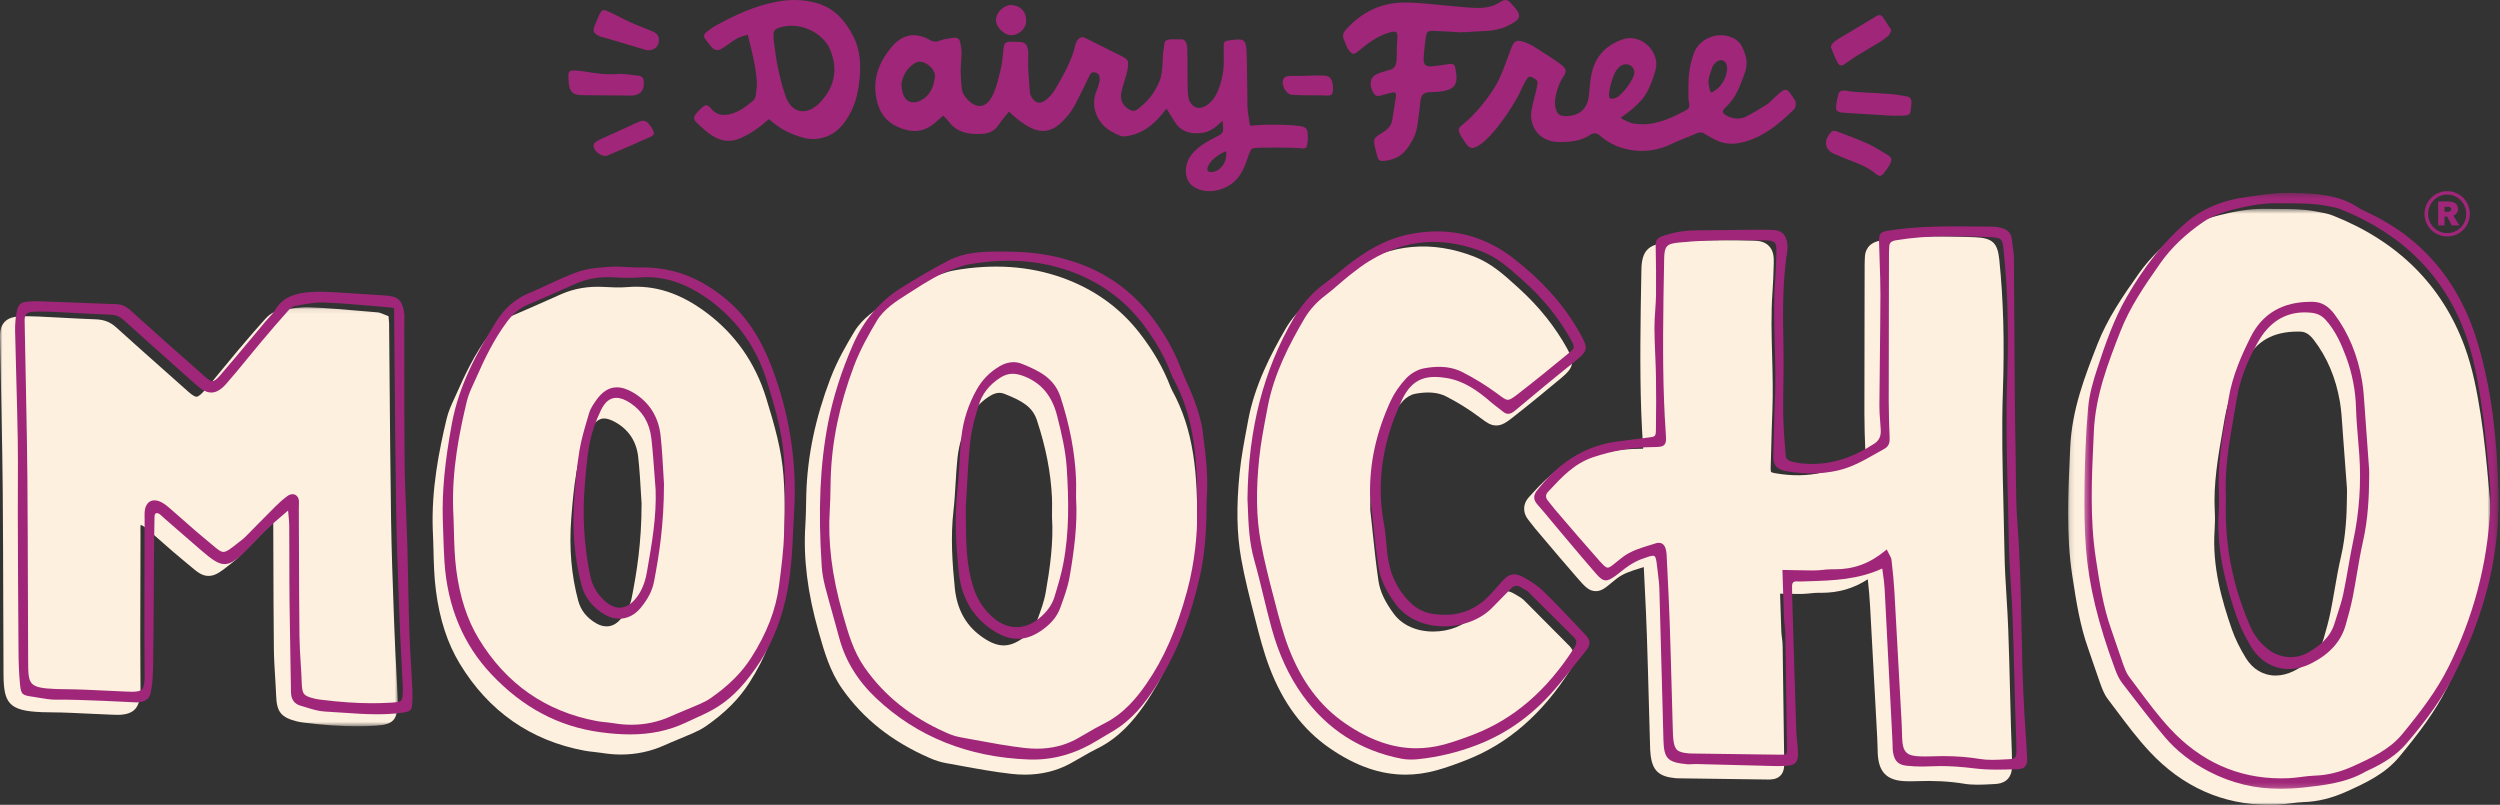 <?xml version="1.0" encoding="UTF-8"?>
<svg width="497px" height="160px" viewBox="0 0 497 160" version="1.1" xmlns="http://www.w3.org/2000/svg" xmlns:xlink="http://www.w3.org/1999/xlink">
    <rect x="0" y="0" width="497" height="160" fill="#333333" stroke="none"/>
    <title>LOGO</title>
    <defs>
        <polygon id="path-1" points="0 0.076 79.087 0.076 79.087 83.38 0 83.38"></polygon>
        <polygon id="path-3" points="0.132 0.516 84.117 0.516 84.117 119 0.132 119"></polygon>
        <polygon id="path-5" points="0.37 0.336 82.718 0.336 82.718 118.829 0.37 118.829"></polygon>
    </defs>
    <g id="Page-1" stroke="none" stroke-width="1" fill="none" fill-rule="evenodd">
        <g id="Moocho-Home" transform="translate(-595, -41)">
            <g id="HEADER" transform="translate(27, 26)">
                <g id="LOGO" transform="translate(568, 15)">
                    <path d="M399.856,146.829 C399.827,146.054 399.798,145.28 399.778,144.501 C399.728,142.717 399.683,140.933 399.64,139.148 L399.612,138.076 C399.503,133.732 399.396,129.388 399.236,125.045 C399.159,122.917 399.028,120.789 398.892,118.594 C398.72,115.809 398.543,112.932 398.499,110.118 C398.451,107.036 398.374,103.954 398.295,100.776 C398.106,93.197 397.911,85.36 398.177,77.674 C398.508,68.079 398.274,59.549 397.458,51.599 C397.118,48.295 396.116,47.343 392.795,47.171 C391.13,47.085 389.434,47.061 387.792,47.038 L386.199,47.013 C385.673,47.004 385.147,47 384.621,47 C380.686,47 377.157,47.273 373.837,47.831 C371.203,48.273 370.766,50.113 370.738,51.139 L370.714,51.721 C370.703,51.98 370.692,52.236 370.692,52.489 L370.677,59.084 C370.657,66.78 370.641,74.476 370.642,82.17 C370.642,84.685 370.731,87.208 370.824,89.58 C370.83,89.72 370.825,89.804 370.828,89.838 C370.288,90.136 369.75,90.445 369.214,90.754 L369.072,90.836 C366.911,92.086 364.676,93.378 362.24,93.944 C359.338,94.616 356.237,94.66 352.897,94.074 C352.281,93.966 352.098,93.836 352.089,93.836 C352.079,93.816 351.995,93.622 352.011,93.028 C352.055,91.615 352.092,90.201 352.13,88.786 C352.191,86.396 352.254,84.007 352.348,81.618 C352.492,78.012 352.394,74.377 352.299,70.76 C352.187,66.59 352.071,62.278 352.367,58.084 C352.495,56.293 352.578,54.388 352.624,52.258 C352.649,51.145 352.598,49.879 351.677,48.917 C350.81,48.006 349.632,47.859 348.49,47.836 C346.529,47.793 344.568,47.763 342.61,47.763 C338.135,47.763 334.446,47.928 330.999,48.282 C327.6,48.632 326.372,50.021 326.313,53.587 L326.246,57.273 C326.22,58.702 326.193,60.131 326.175,61.559 C326.058,70.71 326.006,79.681 326.644,88.819 C326.65,88.906 326.658,89.052 326.667,89.208 C326.442,89.214 326.218,89.215 326.103,89.217 C321.93,89.246 317.88,89.94 313.72,91.342 C309.49,92.767 306.632,95.895 304.112,98.657 L303.897,98.893 C302.742,100.157 302.699,101.924 303.788,103.285 C303.946,103.481 304.099,103.684 304.314,103.963 C304.607,104.349 304.899,104.731 305.21,105.098 L307.235,107.491 C309.132,109.733 311.028,111.976 312.957,114.183 L313.506,114.816 C315.02,116.559 315.852,117.52 317.253,117.52 C318.361,117.52 319.144,116.873 320.28,115.93 C320.591,115.674 320.951,115.378 321.377,115.044 C322.719,113.99 324.333,113.495 326.039,112.969 C326.288,112.892 326.535,112.816 326.779,112.736 C326.786,112.799 326.79,112.86 326.795,112.921 L326.985,116.839 C327.139,119.979 327.295,123.12 327.398,126.26 C327.559,131.037 327.688,135.815 327.817,140.593 L328.03,148.256 C328.046,148.834 328.066,149.415 328.13,149.989 C328.474,153.153 329.754,154.384 333.025,154.698 C333.378,154.73 333.734,154.734 334.116,154.735 L351.495,154.969 C352.117,154.969 353.157,154.969 353.928,154.212 C354.724,153.421 354.711,152.355 354.701,151.413 C354.608,143.75 354.509,136.088 354.389,128.423 C354.379,127.866 354.313,127.309 354.242,126.718 C354.191,126.323 354.139,125.927 354.126,125.528 C354.039,123.3 353.971,121.075 353.904,118.874 L353.879,118.022 L353.95,118.023 C355.182,118.053 356.341,118.077 357.492,118.077 L358.14,118.076 C358.74,118.067 359.341,118.01 359.944,117.95 C360.464,117.898 360.981,117.842 361.475,117.842 L362.105,117.85 C365.523,117.85 368.504,116.986 371.319,115.157 C371.54,117.198 371.681,118.845 371.767,120.402 C372.189,127.861 372.587,135.323 372.988,142.85 L373.2,146.84 C373.228,147.332 373.24,147.823 373.256,148.434 C373.263,148.852 373.275,149.267 373.291,149.687 C373.443,153.535 375.131,155.215 378.934,155.306 C379.624,155.32 380.326,155.328 381.004,155.298 C384.33,155.167 387.506,155.312 390.408,155.796 C391.223,155.933 392.119,156 393.149,156 C394.017,156 394.891,155.953 395.754,155.907 L396.652,155.859 C398.186,155.789 400.009,155.093 400,152.184 C399.993,150.506 399.932,148.828 399.868,147.152 L399.856,146.829 Z" id="Fill-1" fill="#FEF0DF"></path>
                    <g id="Group-5" transform="translate(0, 61)">
                        <mask id="mask-2" fill="white">
                            <use xlink:href="#path-1"></use>
                        </mask>
                        <g id="Clip-4"></g>
                        <path d="M78.803,72.585 C78.651,69.649 78.496,66.711 78.392,63.771 L78.288,60.948 C78.067,54.835 77.838,48.516 77.743,42.273 C77.608,33.033 77.528,23.794 77.451,14.561 L77.352,3.286 L77.244,1.867 L75.96,1.347 C75.727,1.254 75.41,1.126 75.003,1.094 C73.817,0.998 72.63,0.897 71.411,0.792 C68.198,0.513 64.878,0.226 61.551,0.086 C59.721,0.016 57.925,0.328 56.21,0.632 L55.369,0.779 C54.153,0.987 53.215,1.86 52.764,2.361 C51.077,4.242 49.326,6.258 47.26,8.709 C46.384,9.747 45.522,10.797 44.661,11.849 C43.318,13.49 41.926,15.185 40.498,16.805 C39.9,17.482 39.378,17.871 39.062,17.871 C38.911,17.871 38.457,17.781 37.52,16.947 L33.134,13.049 C29.775,10.067 26.415,7.087 23.088,4.074 C21.939,3.034 20.693,2.543 19.048,2.484 C16.738,2.402 14.43,2.278 12.115,2.155 L11.689,2.132 C10.335,2.061 8.978,1.989 7.624,1.926 C6.367,1.869 5.099,1.845 3.846,1.913 C2.882,1.964 -0.055,2.118 -0,5.837 C0.024,7.307 0.053,8.777 0.085,10.247 L0.294,20.981 C0.399,26.184 0.507,31.56 0.547,36.849 C0.604,44.018 0.624,51.19 0.646,58.364 C0.659,63.238 0.674,68.113 0.699,72.988 C0.729,78.729 1.679,80.32 8.294,80.577 C9.081,80.606 9.871,80.62 10.661,80.62 C12.366,80.62 15.632,80.775 18.515,80.914 C21.909,81.075 23.346,81.134 23.903,81.102 C26.88,80.904 27.621,79.473 27.891,77.069 C27.945,76.575 27.939,75.69 27.925,74.492 L27.918,73.774 C27.918,72.618 27.91,71.463 27.903,70.305 L27.9,69.629 C27.891,68.159 27.883,66.69 27.886,65.22 C27.89,60.156 27.903,55.091 27.918,50.025 L27.928,44.933 L27.923,44.468 C27.918,44.167 27.907,43.867 27.939,43.57 C27.951,43.479 27.966,43.405 27.98,43.346 C28.062,43.372 28.171,43.417 28.312,43.493 C28.735,43.725 29.167,44.1 29.624,44.494 L29.801,44.649 C30.584,45.32 31.356,46.002 32.204,46.749 C33.647,48.024 35.141,49.34 36.681,50.591 C37.129,50.954 37.513,51.278 37.854,51.566 C39.227,52.726 40.133,53.491 41.461,53.491 C42.841,53.491 43.872,52.674 45.925,51.046 L46.63,50.489 C47.006,50.192 47.346,49.85 47.694,49.492 L49.662,47.498 C50.818,46.32 51.977,45.146 53.152,43.989 C53.525,43.622 53.915,43.249 54.323,42.891 L54.323,43.011 L54.347,49.805 C54.363,55.894 54.38,61.982 54.448,68.071 C54.469,69.922 54.585,71.772 54.696,73.564 C54.773,74.805 54.85,76.048 54.896,77.288 C55.019,80.571 55.881,81.628 59.087,82.429 C59.548,82.543 60.024,82.607 60.533,82.671 C64.373,83.149 67.778,83.38 70.943,83.38 C72.201,83.38 73.445,83.344 74.639,83.27 C78.127,83.059 79.001,82.174 79.084,78.755 C79.096,78.23 79.07,77.708 79.039,77.195 L78.803,72.585 Z" id="Fill-3" fill="#FEF0DF" mask="url(#mask-2)"></path>
                    </g>
                    <path d="M307.802,124.186 C306.216,122.581 304.629,120.975 303.028,119.385 C302.533,118.893 301.981,118.582 301.429,118.27 C301.313,118.205 301.199,118.139 301.082,118.068 C300.445,117.677 299.792,117.479 299.143,117.479 C298.484,117.479 297.498,117.69 296.543,118.702 C295.956,119.33 295.355,119.939 294.674,120.632 C294.096,121.218 293.517,121.805 292.954,122.403 C291.098,124.376 288.096,125.552 284.921,125.552 C281.626,125.552 278.791,124.292 277.142,122.095 C275.334,119.685 274.345,117.576 274.033,115.459 C273.544,112.145 273.193,108.771 272.851,105.507 L272.799,105.003 C272.671,103.801 272.545,102.598 272.409,101.396 C272.295,95.434 273.551,89.63 276.249,83.657 C276.861,82.296 277.799,80.912 278.956,79.656 C279.562,79.001 280.517,78.441 281.276,78.296 C283.81,77.81 285.882,77.984 287.499,78.811 C289.825,80.006 292.045,81.388 294.099,82.922 L294.374,83.127 C295.504,83.974 296.322,84.585 297.456,84.585 C298.593,84.585 299.497,83.948 300.65,83.047 C304.198,80.276 307.606,77.457 310.472,75.065 C312.841,73.087 313.049,72.021 311.584,69.358 C309.179,64.982 305.959,60.951 302.02,57.378 L301.501,56.907 C299.044,54.67 296.505,52.359 293.099,51.028 C284.71,47.746 276.562,48.452 269.077,53.11 C267.712,53.96 266.455,54.916 264.99,56.094 C264.267,56.673 263.57,57.281 262.873,57.891 C262.092,58.575 261.205,59.349 260.328,60.018 C258.362,61.513 256.774,63.295 255.602,65.314 C252.639,70.424 249.435,76.583 248.144,83.517 L247.883,84.923 C247.325,87.881 246.747,90.938 246.435,94.041 C245.767,100.69 245.866,106.093 246.746,111.045 C247.447,114.979 248.447,118.868 249.423,122.658 L249.612,123.395 C250.393,126.443 251.202,129.593 252.347,132.617 C255.042,139.739 258.953,145.004 264.309,148.71 C269.456,152.27 274.401,154 279.422,154 C281.409,154 283.441,153.721 285.461,153.171 C287.622,152.58 289.717,151.797 291.483,151.107 C299.811,147.855 306.595,141.965 312.222,133.105 C313.658,130.843 312.839,129.248 311.897,128.308 C310.525,126.942 309.163,125.562 307.802,124.186" id="Fill-6" fill="#FEF0DF"></path>
                    <path d="M207.882,117.796 C207.564,119.61 206.875,121.471 206.206,123.272 L206.105,123.547 C205.669,124.724 204.838,125.758 203.564,126.706 C200.533,128.956 198.207,128.827 194.887,126.373 C191.939,124.191 190.232,121.019 189.82,116.943 C189.326,112.069 188.95,106.825 189.553,101.499 C189.763,99.649 189.871,97.806 189.974,96.023 C190.072,94.393 190.17,92.709 190.346,91.052 C190.67,88.033 191.618,85.132 193.165,82.427 C194.09,80.812 195.355,79.556 197.033,78.586 C197.587,78.264 198.165,78.095 198.7,78.095 C199.009,78.095 199.307,78.15 199.588,78.26 C203.331,79.733 205.268,80.902 206.146,83.561 C207.922,88.929 208.898,93.951 209.131,98.912 C209.168,99.739 209.156,100.568 209.146,101.394 C209.14,101.809 209.136,102.224 209.139,102.764 C209.46,107.881 208.724,113.013 207.882,117.796 L207.882,117.796 Z M232.978,77.542 C232.864,77.337 232.772,77.118 232.689,76.903 C231.289,73.225 229.283,69.73 226.554,66.217 C222.614,61.137 217.419,57.428 211.112,55.192 C204.6,52.882 197.458,52.394 189.727,53.746 C188.711,53.922 187.738,54.262 186.881,54.559 L186.331,54.75 C183.108,55.843 180.331,57.606 177.639,59.314 L176.494,60.038 C174.28,61.428 171.521,63.159 169.86,65.901 C168.238,68.577 166.401,71.784 165.078,75.266 C162.092,83.126 160.527,90.595 160.294,98.103 C160.272,98.789 160.26,99.473 160.25,100.159 L160.247,100.31 C160.223,101.639 160.197,103.017 160.11,104.342 C159.674,110.935 160.53,117.873 162.729,125.557 L162.835,125.922 C163.898,129.641 164.998,133.483 167.43,136.943 C171.624,142.911 177.3,147.402 184.779,150.673 C185.935,151.177 186.987,151.512 187.994,151.692 C188.906,151.853 189.814,152.02 190.865,152.214 C194.198,152.827 197.647,153.461 201.1,153.849 C201.996,153.949 202.886,154 203.741,154 C207.02,154 210.036,153.268 212.702,151.827 C213.438,151.43 214.159,151.011 214.937,150.561 C215.956,149.97 217.01,149.359 218.057,148.849 C222.56,146.657 225.43,143.103 227.427,140.252 C231.076,135.043 233.775,128.962 235.917,121.122 C237.555,115.13 238.05,108.971 237.977,105.593 C238.154,94.193 237.38,85.524 232.981,77.545 L232.978,77.542 Z" id="Fill-8" fill="#FEF0DF"></path>
                    <path d="M127.547,100.106 C127.541,107.906 126.594,113.762 125.569,118.926 C125.294,120.314 124.579,121.657 123.319,123.151 C122.06,124.641 120.283,124.934 118.58,123.951 C116.657,122.841 115.47,121.362 114.951,119.425 C113.576,114.29 113.122,108.948 113.564,103.097 C113.778,100.293 114.048,97.035 114.592,93.863 C114.946,91.809 115.588,89.715 116.209,87.687 L116.49,86.761 C116.645,86.253 117.056,85.661 117.454,85.083 C118.764,83.19 119.727,83.19 120.089,83.19 C120.726,83.19 121.506,83.453 122.409,83.972 C125.038,85.483 126.543,87.803 126.876,90.869 C127.164,93.501 127.311,96.117 127.431,98.236 C127.474,98.999 127.514,99.679 127.547,100.106 M152.311,79.122 C150.169,72.166 146.198,66.475 140.508,62.205 C135.291,58.287 130.201,56.61 124.723,57.076 C123.179,57.208 121.605,57.128 120.057,57.044 C116.967,56.869 114.155,57.341 111.55,58.491 L109.223,59.525 C106.832,60.587 104.442,61.648 102.035,62.671 C100.123,63.482 98.562,64.763 97.121,66.698 C94.381,70.375 92.46,74.396 90.787,78.198 C90.64,78.538 90.482,78.877 90.306,79.256 C89.761,80.439 89.141,81.78 88.806,83.189 C87.276,89.584 85.752,97.21 86.034,105.308 C86.108,106.664 86.143,108.026 86.177,109.389 C86.241,111.999 86.308,114.698 86.661,117.416 C87.402,123.135 88.944,127.873 91.376,131.9 C97.124,141.412 105.496,147.249 116.264,149.246 C116.883,149.36 117.511,149.428 118.138,149.493 C118.611,149.543 119.08,149.59 119.545,149.667 C120.872,149.889 122.193,150 123.47,150 C126.477,150 129.379,149.379 132.092,148.158 C133.038,147.732 133.998,147.335 134.957,146.936 L135.303,146.793 C136.134,146.448 136.962,146.102 137.783,145.741 C138.513,145.419 139.471,144.968 140.368,144.342 C144.184,141.679 146.921,138.935 148.978,135.711 C152.225,130.622 154.127,125.672 154.79,120.577 C155.29,116.72 155.715,113.242 155.833,109.699 C156.005,104.629 156.129,99.662 155.763,94.638 C155.379,89.399 153.974,84.511 152.311,79.122" id="Fill-10" fill="#FEF0DF"></path>
                    <g id="Group-14" transform="translate(411, 41)">
                        <mask id="mask-4" fill="white">
                            <use xlink:href="#path-3"></use>
                        </mask>
                        <g id="Clip-13"></g>
                        <path d="M29.295,60.632 C29.001,55.18 29.964,49.661 30.897,44.318 L31.275,42.141 C31.983,37.982 33.812,34.047 35.508,30.746 C37.521,26.825 40.892,24.918 45.791,24.918 L46.25,24.924 C46.987,24.94 47.885,25.144 48.955,26.533 C51.612,29.983 53.365,34.12 54.168,38.834 C54.442,40.439 54.555,42.138 54.665,43.782 C54.706,44.396 54.746,45.009 54.794,45.617 C55.069,49.092 55.324,52.567 55.571,56.047 C55.597,56.424 55.585,56.806 55.579,57.203 L55.572,57.803 C55.541,61.088 55.379,65.413 54.379,69.707 C53.875,71.871 53.494,74.074 53.106,76.31 C52.851,77.768 52.596,79.228 52.304,80.681 C51.944,82.475 51.41,84.331 50.913,86.059 C50.134,88.761 48.281,90.764 45.083,92.36 C43.841,92.983 42.585,93.299 41.355,93.299 C38.974,93.299 36.831,92.031 35.477,89.821 C34.237,87.793 33.333,85.939 32.71,84.152 C30.718,78.427 28.75,71.598 29.265,64.346 C29.353,63.099 29.363,61.85 29.295,60.632 M84.034,58.576 C83.923,57.421 83.816,56.267 83.71,55.113 C83.297,50.632 82.869,46 82.157,41.449 C81.463,37.017 80.594,32.3 78.956,27.848 C74.489,15.713 65.702,6.974 52.837,1.873 C51.847,1.478 50.802,1.291 49.886,1.127 L49.317,1.024 C46.78,0.546 44.257,0.542 41.812,0.539 C41.044,0.537 40.272,0.536 39.473,0.52 L38.985,0.516 C35.694,0.516 32.59,1.189 30.254,1.775 C27.339,2.507 25.081,3.433 23.351,4.608 C19.605,7.152 16.55,10.07 14.269,13.281 C10.899,18.027 7.95,22.367 5.973,27.417 C3.486,33.773 0.914,40.346 0.568,47.818 L0.495,49.397 C0.123,57.26 -0.261,65.391 0.977,73.479 L1.03,73.824 C1.748,78.514 2.491,83.366 4.168,88.037 C4.518,89.015 4.849,89.999 5.223,91.104 C5.621,92.286 6.02,93.471 6.447,94.646 L6.54,94.899 C6.896,95.887 7.299,97.004 8.045,97.985 C8.626,98.747 9.197,99.512 9.786,100.3 C11.84,103.041 13.962,105.877 16.371,108.45 C22.913,115.448 30.907,118.999 40.133,119 C40.656,119 41.182,118.989 41.722,118.966 C42.651,118.925 43.581,118.806 44.414,118.7 C45.255,118.593 46.121,118.482 46.937,118.458 C49.782,118.368 52.599,117.674 55.557,116.332 C59.101,114.724 63.118,112.902 65.933,109.507 C69.924,104.693 73.072,100.51 75.474,95.737 C80.562,85.622 83.452,74.808 84.065,63.481 C84.065,63.014 84.078,62.529 84.091,62.031 C84.119,60.912 84.15,59.756 84.034,58.576" id="Fill-12" fill="#FEF0DF" mask="url(#mask-4)"></path>
                    </g>
                    <path d="M386.214,150.312 C388.872,150.312 391.303,150.5 393.641,150.885 C394.349,151.003 395.139,151.059 396.055,151.059 C396.891,151.059 397.734,151.013 398.571,150.969 L399.485,150.922 C400.559,150.872 400.868,150.52 400.863,149.349 C400.855,147.706 400.793,146.062 400.732,144.421 C400.698,143.537 400.664,142.653 400.639,141.77 C400.58,139.64 400.525,137.511 400.473,135.382 C400.364,131.078 400.256,126.772 400.095,122.467 C400.018,120.373 399.886,118.277 399.754,116.183 C399.579,113.372 399.397,110.465 399.352,107.603 C399.302,104.547 399.228,101.495 399.149,98.442 C398.956,90.855 398.757,83.01 399.029,75.28 C399.359,65.845 399.125,57.467 398.313,49.674 C398.078,47.416 397.899,47.249 395.591,47.131 C393.941,47.047 392.258,47.025 390.63,47.002 L389.018,46.978 C388.5,46.968 387.984,46.965 387.466,46.965 C383.621,46.965 380.18,47.225 376.95,47.762 C375.957,47.927 375.597,48.273 375.575,49.089 L375.555,49.604 C375.542,49.852 375.53,50.1 375.53,50.349 L375.515,56.898 C375.496,64.538 375.477,72.178 375.479,79.818 C375.48,82.293 375.571,84.77 375.661,87.093 C375.691,87.806 375.596,88.692 374.61,89.229 C374.02,89.552 373.436,89.884 372.851,90.217 C370.541,91.534 368.152,92.894 365.398,93.525 C363.682,93.918 361.887,94.118 360.061,94.118 C358.488,94.118 356.838,93.97 355.157,93.677 C353.187,93.336 352.476,92.484 352.536,90.537 C352.579,89.137 352.616,87.735 352.654,86.333 C352.717,83.95 352.78,81.566 352.875,79.185 C353.017,75.659 352.919,72.07 352.825,68.598 C352.71,64.389 352.591,60.038 352.898,55.752 C353.024,54.001 353.106,52.143 353.151,50.069 C353.192,48.194 352.856,47.832 351.032,47.792 C349.074,47.752 347.114,47.721 345.157,47.721 C340.718,47.721 337.069,47.882 333.675,48.227 C331.304,48.467 330.88,48.953 330.836,51.473 L330.779,54.611 C330.75,56.2 330.717,57.789 330.697,59.378 C330.581,68.417 330.529,77.276 331.164,86.272 C331.24,87.339 331.257,88.019 330.859,88.429 C330.475,88.828 329.829,88.876 328.546,88.885 C324.572,88.912 320.707,89.568 316.729,90.888 C312.979,92.132 310.413,94.906 307.929,97.586 L307.711,97.821 C307.24,98.329 307.235,98.923 307.692,99.49 C307.883,99.724 308.067,99.962 308.251,100.201 C308.525,100.554 308.795,100.906 309.085,101.242 L310.908,103.367 C312.883,105.671 314.858,107.975 316.871,110.245 L317.425,110.875 C318.582,112.19 319.162,112.849 319.62,112.849 C319.984,112.849 320.474,112.449 321.283,111.789 C321.622,111.512 322.016,111.191 322.487,110.827 C324.144,109.548 326.03,108.975 327.856,108.42 C328.285,108.29 328.715,108.159 329.143,108.019 C329.367,107.946 329.578,107.91 329.772,107.91 C330.182,107.91 330.912,108.087 331.175,109.266 C331.248,109.59 331.303,109.921 331.319,110.252 L331.5,113.906 C331.66,117.114 331.819,120.321 331.929,123.531 C332.096,128.482 332.233,133.437 332.368,138.392 L332.564,145.377 C332.58,145.897 332.597,146.419 332.654,146.937 C332.89,149.079 333.4,149.557 335.697,149.775 C336.007,149.802 336.32,149.802 336.632,149.802 L354.107,150.035 C354.6,150.035 354.955,150.009 355.084,149.883 C355.243,149.728 355.251,149.231 355.242,148.598 C355.148,140.993 355.05,133.387 354.927,125.781 C354.92,125.29 354.857,124.801 354.796,124.31 C354.739,123.858 354.682,123.406 354.666,122.951 C354.573,120.645 354.502,118.338 354.433,116.06 L354.347,113.301 L356.627,113.349 C357.849,113.376 359,113.404 360.141,113.404 L360.77,113.401 C361.315,113.395 361.86,113.341 362.406,113.286 C362.998,113.229 363.589,113.168 364.179,113.168 L364.79,113.175 C368.558,113.175 371.735,112 374.788,109.474 L375.089,109.225 L375.253,109.574 C375.372,109.829 375.49,110.048 375.597,110.246 C375.811,110.637 375.994,110.976 376.036,111.344 C376.327,113.877 376.504,115.824 376.611,117.663 C377.038,125.096 377.439,132.529 377.84,139.962 L378.055,143.923 C378.084,144.472 378.097,145.023 378.11,145.574 C378.121,145.974 378.131,146.377 378.146,146.778 C378.258,149.534 379.041,150.306 381.785,150.37 C382.104,150.377 382.423,150.383 382.744,150.383 C383.076,150.383 383.409,150.377 383.743,150.364 C384.568,150.331 385.391,150.312 386.214,150.312 M397.074,153 C395.344,153 393.929,152.926 392.624,152.765 C390.01,152.445 387.843,152.296 385.81,152.296 C385.15,152.296 384.492,152.312 383.829,152.345 C383.283,152.374 382.736,152.389 382.189,152.389 C381.184,152.389 380.173,152.34 379.181,152.245 C377.418,152.077 376.65,151.365 376.342,149.618 C376.263,149.178 376.255,148.729 376.25,148.294 C376.248,148.092 376.245,147.889 376.235,147.687 L375.877,140.622 C375.479,132.745 375.081,124.87 374.662,116.996 C374.614,116.096 374.491,115.217 374.351,114.196 C374.297,113.821 374.242,113.43 374.19,113.021 C369.328,115.258 364.333,115.408 359.498,115.555 L357.937,115.601 C357.795,115.601 357.246,115.582 357.112,115.582 C356.696,115.582 356.27,115.692 356.262,116.508 C356.254,117.245 356.265,117.981 356.288,118.716 L356.43,123.463 C356.646,130.751 356.864,138.037 357.101,145.325 C357.123,146.031 357.196,146.732 357.27,147.435 C357.349,148.192 357.429,148.975 357.445,149.751 C357.483,151.518 356.886,152.151 355.078,152.258 C354.543,152.29 354.004,152.302 353.466,152.302 C352.663,152.302 351.86,152.274 351.057,152.248 L349.795,152.211 C347.714,152.16 337.273,151.892 337.254,151.892 C336.932,151.892 336.714,151.905 336.499,151.915 C336.26,151.93 336.021,151.944 335.782,151.944 C335.627,151.944 335.47,151.937 335.317,151.922 C331.524,151.553 330.788,150.788 330.691,147.107 L330.532,140.99 C330.321,133.003 330.11,125.012 329.878,117.023 C329.85,116.018 329.721,114.991 329.597,113.999 L329.471,112.95 C329.244,110.952 329.139,110.485 328.62,110.485 C328.187,110.485 327.465,110.739 326.324,111.154 C325.55,111.434 324.747,111.853 323.801,112.471 C323.287,112.806 322.794,113.2 322.319,113.582 C321.96,113.869 321.6,114.157 321.226,114.425 C320.373,115.039 319.804,115.372 319.242,115.372 C318.571,115.372 318.032,114.9 317.27,114.025 C315.342,111.811 313.451,109.566 311.562,107.319 L309.767,105.192 C309.286,104.621 308.812,104.047 308.336,103.474 C307.445,102.396 306.556,101.32 305.624,100.276 C304.853,99.413 304.797,98.554 305.453,97.65 C305.646,97.384 305.858,97.13 306.071,96.877 L306.272,96.635 C310.693,91.292 315.911,88.36 322.228,87.673 C323.217,87.564 324.204,87.432 325.192,87.3 C326.045,87.186 326.899,87.071 327.755,86.974 C329.037,86.825 329.178,86.766 329.197,85.474 C329.255,81.478 329.259,78.155 329.209,75.021 C329.186,73.532 329.124,72.042 329.061,70.553 C328.99,68.805 328.914,66.996 328.905,65.215 C328.898,64.021 328.981,62.813 329.063,61.644 C329.133,60.619 329.205,59.593 329.219,58.568 C329.259,55.382 329.209,52.236 329.146,48.748 C329.126,47.637 329.669,47.225 330.549,46.921 C332.738,46.164 334.985,45.795 337.419,45.792 C339.22,45.789 341.019,45.765 342.819,45.74 C343.976,45.726 347.548,45.685 347.548,45.685 C348.366,45.676 349.184,45.668 350.002,45.668 C350.743,45.668 351.485,45.675 352.227,45.698 C354.159,45.757 355.025,46.515 355.317,48.404 C355.39,48.887 355.396,49.338 355.331,49.742 C354.357,55.942 354.404,62.122 354.556,68.979 C354.61,71.36 354.573,73.781 354.538,76.121 C354.506,78.174 354.475,80.227 354.5,82.279 C354.54,85.158 354.783,88.016 355.018,90.781 C355.04,91.051 355.451,91.511 355.763,91.615 C356.605,91.896 357.548,92.08 358.569,92.162 C359.125,92.207 359.673,92.229 360.217,92.229 C364.42,92.229 368.47,90.912 372.602,88.204 C373.564,87.577 373.962,86.728 373.894,85.454 C373.866,84.892 373.821,84.33 373.777,83.768 C373.697,82.761 373.618,81.723 373.624,80.696 C373.643,77.437 373.682,74.177 373.72,70.918 C373.768,66.785 373.817,62.651 373.828,58.516 C373.834,56.401 373.755,54.246 373.682,52.164 C373.632,50.799 373.583,49.432 373.556,48.066 C373.521,46.302 373.871,46.093 375.672,45.814 C380.28,45.097 384.909,45 388.829,45 C390.242,45 391.654,45.014 393.066,45.028 L395.401,45.049 C396.058,45.054 396.757,45.068 397.425,45.196 C399.049,45.504 399.886,46.33 399.978,47.72 C400.012,48.212 400.085,48.705 400.158,49.197 C400.256,49.846 400.356,50.518 400.362,51.19 C400.411,56.551 400.442,61.912 400.471,67.274 C400.493,71.001 400.512,74.726 400.54,78.452 C400.569,82.36 400.629,86.269 400.704,90.177 C400.732,91.499 400.743,92.821 400.754,94.145 C400.784,97.411 400.812,100.79 401.068,104.091 C401.596,110.937 401.737,117.908 401.873,124.647 C401.988,130.37 402.108,136.288 402.465,142.098 C402.524,143.07 402.588,144.042 402.654,145.012 C402.78,146.885 402.904,148.758 402.992,150.632 C403.034,151.54 402.913,152.054 402.572,152.406 C402.243,152.748 401.737,152.903 400.884,152.926 L400.477,152.938 C399.346,152.968 398.208,153 397.074,153" id="Fill-15" fill="#A02679"></path>
                    <path d="M58.158,98.246 C58.872,98.246 59.383,98.808 59.43,99.641 C59.447,99.968 59.436,100.296 59.424,100.624 C59.415,100.832 59.408,101.042 59.409,101.251 L59.431,108.088 C59.449,114.21 59.466,120.331 59.533,126.453 C59.555,128.26 59.669,130.1 59.779,131.877 C59.859,133.142 59.936,134.412 59.984,135.678 C60.073,138.056 60.294,138.327 62.613,138.907 C63.004,139.005 63.412,139.054 63.814,139.104 C67.598,139.576 70.911,139.802 74.001,139.802 C75.216,139.802 76.421,139.765 77.583,139.695 C80.025,139.547 80.025,139.547 80.084,137.18 C80.095,136.71 80.069,136.237 80.041,135.764 C80.041,135.764 79.876,132.517 79.803,131.13 C79.65,128.161 79.495,125.194 79.39,122.226 L79.288,119.383 C79.063,113.21 78.833,106.828 78.739,100.545 C78.601,91.24 78.522,81.936 78.444,72.642 L78.345,61.293 C78.313,61.28 78.279,61.267 78.249,61.255 C78.109,61.198 77.998,61.153 77.906,61.146 C76.7,61.048 75.496,60.944 74.29,60.839 C71.079,60.561 67.76,60.274 64.492,60.137 C64.331,60.131 64.172,60.127 64.013,60.127 C62.55,60.127 61.04,60.396 59.579,60.656 L58.723,60.806 C58.218,60.893 57.664,61.342 57.313,61.733 C55.627,63.616 53.886,65.631 51.834,68.072 C50.96,69.11 50.101,70.16 49.244,71.209 C47.88,72.879 46.468,74.607 45.017,76.255 C43.949,77.471 42.991,78.037 42.009,78.037 C41.119,78.037 40.186,77.573 39.072,76.577 L34.67,72.656 C31.295,69.651 27.918,66.647 24.574,63.61 C23.791,62.899 23,62.592 21.849,62.551 C19.516,62.468 17.187,62.342 14.856,62.218 C13.359,62.138 11.86,62.057 10.363,61.988 C9.675,61.957 8.986,61.936 8.297,61.936 C7.789,61.936 7.284,61.947 6.779,61.973 C5.245,62.055 4.876,62.415 4.898,63.81 C4.921,65.397 4.955,66.985 4.987,68.571 C4.987,68.571 5.145,76.614 5.188,78.882 C5.293,84.177 5.403,89.652 5.447,95.037 C5.504,102.256 5.523,109.477 5.545,116.696 C5.559,121.602 5.574,126.51 5.597,131.415 C5.622,136.053 5.626,136.766 11.211,136.98 C11.976,137.009 12.742,137.024 13.508,137.024 C16.798,137.024 25.598,137.582 26.657,137.512 C28.343,137.4 28.528,137.048 28.723,135.302 C28.785,134.751 28.74,132.954 28.738,132.221 C28.737,130.932 28.729,129.644 28.722,128.354 C28.713,126.771 28.703,125.189 28.705,123.606 C28.71,118.507 28.723,113.409 28.737,108.31 L28.75,103.213 L28.744,102.762 C28.737,102.369 28.731,101.977 28.773,101.589 C28.921,100.261 29.643,99.468 30.707,99.468 C31.174,99.468 31.684,99.618 32.224,99.915 C32.845,100.257 33.386,100.724 33.91,101.179 L34.077,101.325 C34.895,102.03 35.702,102.745 36.511,103.459 C37.944,104.727 39.428,106.04 40.936,107.268 C41.399,107.644 41.796,107.98 42.143,108.276 C43.244,109.208 43.85,109.721 44.416,109.721 C45.07,109.721 45.914,109.049 47.597,107.711 L48.303,107.15 C48.62,106.9 48.9,106.607 49.182,106.317 L51.154,104.312 C52.323,103.121 53.493,101.93 54.682,100.758 C55.423,100.025 56.238,99.257 57.157,98.602 C57.484,98.37 57.83,98.246 58.158,98.246 M74.957,142 C72.682,142 70.378,141.837 68.151,141.682 C66.967,141.599 65.784,141.516 64.6,141.456 C63.337,141.392 62.089,141.006 60.882,140.634 C60.513,140.519 60.145,140.405 59.777,140.302 C58.516,139.943 57.866,139.04 57.848,137.614 C57.812,135.041 57.764,132.469 57.718,129.894 C57.656,126.521 57.595,123.15 57.559,119.777 C57.526,116.92 57.523,114.063 57.521,111.206 C57.518,108.96 57.515,106.715 57.499,104.469 C57.494,103.815 57.43,103.167 57.351,102.347 C57.325,102.08 57.299,101.797 57.271,101.494 C56.852,101.856 56.454,102.197 56.07,102.526 C54.955,103.482 53.991,104.307 53.06,105.185 C52.245,105.949 51.465,106.779 50.71,107.584 C50.374,107.941 49.514,108.848 49.514,108.848 C49.428,108.944 49.341,109.04 49.249,109.131 C47.134,111.214 45.969,112.141 44.652,112.141 C43.404,112.141 42.186,111.281 40.081,109.477 C38.305,107.954 36.543,106.416 34.779,104.879 L32.736,103.095 C32.61,102.985 32.489,102.87 32.368,102.756 C32.18,102.579 31.993,102.401 31.787,102.245 C31.577,102.087 31.367,102 31.193,102 C30.78,102 30.725,102.498 30.719,102.711 C30.655,105.513 30.636,108.316 30.615,111.117 L30.564,118.658 C30.536,123.337 30.509,128.016 30.44,132.692 C30.424,133.71 30.3,135.932 30.106,136.919 L29.955,137.71 C29.763,138.757 29.04,139.408 27.918,139.55 L27.683,139.586 C27.537,139.612 27.391,139.637 27.243,139.644 C27.243,139.644 15.276,139.006 11.418,139.099 L11.176,139.102 C10.017,139.102 8.846,138.904 7.712,138.71 C7.308,138.642 6.903,138.573 6.498,138.512 C4.418,138.203 4.183,138.099 3.978,136.035 C3.745,133.686 3.695,131.327 3.681,129.329 C3.611,120.506 3.573,111.681 3.542,102.857 C3.535,100.875 3.543,98.891 3.552,96.907 C3.567,93.735 3.58,90.457 3.527,87.236 C3.462,83.207 3.351,79.178 3.24,75.149 C3.154,72.063 3.069,68.976 3.005,65.89 C2.976,64.501 3.081,63.205 3.319,62.041 C3.665,60.335 4.121,60.073 5.758,59.934 C6.213,59.896 6.674,59.877 7.133,59.877 C7.344,59.877 7.554,59.882 7.765,59.889 C9.919,59.969 12.076,60.052 14.232,60.135 C17.217,60.252 20.202,60.369 23.187,60.472 C24.209,60.507 25.036,60.877 25.952,61.707 C30.312,65.657 35,69.832 40.704,74.846 C41.444,75.496 41.872,75.748 42.234,75.748 C42.629,75.748 43.063,75.427 43.778,74.602 C45.914,72.142 48.034,69.598 50.087,67.136 C50.961,66.087 51.837,65.037 52.715,63.991 C52.939,63.724 53.174,63.468 53.41,63.21 C53.914,62.66 54.388,62.141 54.743,61.549 C56.373,58.829 59.138,58.264 61.625,58.07 C62.257,58.019 62.893,58 63.531,58 C64.439,58 65.349,58.041 66.254,58.087 C68.033,58.184 69.811,58.303 71.588,58.423 C73.196,58.531 74.8,58.64 76.408,58.729 C79.095,58.88 79.941,59.603 80.339,62.096 C80.425,62.635 80.408,63.186 80.39,63.72 C80.384,63.935 80.377,64.154 80.377,64.37 C80.383,67.144 80.381,69.919 80.38,72.694 C80.375,79.06 80.373,85.644 80.443,92.117 C80.478,95.403 80.615,98.744 80.746,101.977 C80.832,104.105 80.92,106.233 80.978,108.362 C81.051,110.897 81.101,113.432 81.149,115.965 C81.21,119.064 81.272,122.163 81.372,125.262 C81.454,127.76 81.603,130.3 81.745,132.756 C81.822,134.078 81.901,135.398 81.968,136.722 C82.006,137.47 82.006,138.225 81.99,138.973 C81.943,141.315 81.807,141.469 79.577,141.733 L79.396,141.757 C78.02,141.918 76.569,142 74.957,142" id="Fill-17" fill="#A02679"></path>
                    <path d="M285.015,48.1 C280.619,48.1 276.31,49.38 272.206,51.904 C270.904,52.704 269.696,53.615 268.283,54.736 C267.576,55.297 266.896,55.887 266.214,56.475 C265.352,57.22 264.461,57.99 263.533,58.688 C261.77,60.014 260.347,61.587 259.304,63.363 C256.401,68.31 253.266,74.259 252.022,80.869 L251.755,82.275 C251.201,85.195 250.626,88.213 250.321,91.199 C249.667,97.639 249.759,102.85 250.614,107.598 C251.308,111.455 252.311,115.307 253.281,119.033 L253.469,119.753 C254.246,122.746 255.048,125.839 256.164,128.758 C258.731,135.459 262.431,140.393 267.475,143.844 C272.309,147.151 276.914,148.757 281.549,148.757 C283.373,148.757 285.238,148.503 287.095,148.004 C289.18,147.439 291.233,146.681 292.966,146.012 C300.945,142.932 307.466,137.323 312.903,128.864 C313.441,128.026 313.606,127.397 312.863,126.665 C311.475,125.295 310.096,123.917 308.718,122.539 C307.12,120.943 305.524,119.345 303.911,117.762 C303.613,117.468 303.222,117.249 302.807,117.02 C302.644,116.928 302.483,116.838 302.327,116.742 C302.015,116.552 301.731,116.46 301.462,116.46 C301.088,116.46 300.729,116.646 300.366,117.028 C299.761,117.664 299.141,118.288 298.521,118.908 C297.923,119.51 297.323,120.112 296.737,120.725 C294.476,123.101 290.872,124.52 287.1,124.52 C283.107,124.52 279.634,122.96 277.57,120.238 C275.524,117.545 274.4,115.142 274.032,112.671 C273.536,109.344 273.176,105.942 272.827,102.654 C272.678,101.258 272.529,99.862 272.372,98.468 C272.234,92.16 273.563,86.053 276.432,79.771 C277.146,78.21 278.219,76.637 279.54,75.222 C280.455,74.245 281.823,73.465 283.028,73.237 C284.101,73.034 285.126,72.929 286.07,72.929 C287.789,72.929 289.331,73.27 290.658,73.941 C293.108,75.183 295.449,76.625 297.622,78.229 L297.895,78.429 C298.806,79.105 299.308,79.478 299.759,79.478 C300.197,79.478 300.734,79.123 301.697,78.38 C305.242,75.642 308.673,72.839 311.561,70.457 C313.175,69.125 313.175,69.125 312.192,67.356 C309.875,63.194 306.768,59.35 302.959,55.937 L302.436,55.467 C300.096,53.362 297.677,51.185 294.598,49.996 C291.343,48.736 288.119,48.1 285.015,48.1 M280.486,151 C279.833,151 279.225,150.946 278.675,150.842 C270.485,149.276 263.854,145.031 258.967,138.226 C256.24,134.427 254.218,130.058 252.79,124.87 C252.205,122.749 251.68,120.579 251.17,118.481 C250.6,116.126 250.01,113.694 249.337,111.328 C248.33,107.784 248.196,104.257 248.053,100.523 L248,99.188 C248.147,85.356 251.164,73.591 257.225,63.21 C258.907,60.327 261.052,57.975 263.779,56.022 C264.678,55.377 265.549,54.656 266.39,53.961 C267.114,53.361 267.842,52.759 268.597,52.194 C271.324,50.154 275.055,47.68 279.731,46.665 C281.767,46.224 283.777,46 285.705,46 C291.201,46 296.332,47.824 300.961,51.42 C306.603,55.804 310.825,60.525 313.87,65.853 C315.897,69.403 315.851,69.639 312.658,72.194 C308.783,75.292 304.927,78.511 301.197,81.623 C300.805,81.95 300.36,82.265 299.841,82.265 C299.476,82.265 299.119,82.113 298.753,81.803 C298.411,81.514 298.053,81.245 297.694,80.974 C297.285,80.664 296.876,80.355 296.49,80.021 C293.607,77.519 290.992,75.734 287.603,75.154 C286.742,75.006 285.98,74.936 285.27,74.936 C282.162,74.936 280.181,76.342 278.65,79.636 C274.766,87.993 273.617,96.034 275.134,104.218 C275.384,105.562 275.504,106.941 275.621,108.276 C275.659,108.719 275.699,109.162 275.741,109.605 C276.149,113.772 277.633,117.078 280.281,119.709 C281.629,121.053 283.119,121.802 284.966,122.064 C285.723,122.173 286.471,122.229 287.183,122.229 C290.664,122.229 293.564,120.98 296.055,118.417 C296.625,117.829 297.163,117.213 297.703,116.6 C298.012,116.245 298.323,115.891 298.638,115.544 C299.52,114.572 300.204,114.177 301.005,114.177 C301.512,114.177 302.063,114.341 302.741,114.694 C304.4,115.558 305.762,116.505 306.795,117.51 C309.204,119.855 311.545,122.337 313.807,124.736 L315.111,126.117 C316.273,127.346 316.292,128.138 315.188,129.503 C314.499,130.354 313.819,131.211 313.137,132.069 C312.019,133.477 310.9,134.883 309.75,136.267 C305.103,141.857 299.811,145.736 293.576,148.126 C289.819,149.565 285.937,150.502 282.036,150.914 C281.527,150.967 281.006,151 280.486,151" id="Fill-19" fill="#A02679"></path>
                    <path d="M200.478,51.835 C197.955,51.835 195.304,52.078 192.602,52.555 C191.76,52.704 190.919,53 190.104,53.287 L189.547,53.48 C186.588,54.495 183.941,56.193 181.379,57.836 L180.24,58.564 C178.228,59.84 175.726,61.427 174.332,63.752 C172.773,66.352 171.011,69.461 169.755,72.794 C166.878,80.451 165.371,87.712 165.147,94.998 C165.125,95.724 165.112,96.45 165.099,97.177 C165.077,98.535 165.053,99.939 164.963,101.32 C164.543,107.682 165.368,114.4 167.482,121.859 L167.588,122.231 C168.597,125.791 169.637,129.47 171.849,132.647 C175.783,138.304 181.125,142.567 188.174,145.684 C189.171,146.124 190.059,146.412 190.89,146.56 C191.837,146.73 192.782,146.907 193.728,147.083 C197.002,147.691 200.388,148.32 203.741,148.702 C204.549,148.792 205.352,148.839 206.128,148.839 C209.022,148.839 211.677,148.192 214.012,146.917 C214.723,146.531 215.418,146.121 216.115,145.713 C217.174,145.092 218.27,144.449 219.396,143.894 C223.43,141.911 226.056,138.615 227.891,135.965 C231.37,130.948 233.948,125.065 236.009,117.447 C237.575,111.653 238.048,105.723 237.979,102.404 C238.149,91.32 237.423,82.932 233.28,75.341 C233.121,75.051 232.986,74.743 232.87,74.434 C231.556,70.945 229.664,67.618 227.088,64.264 C223.429,59.499 218.599,56.017 212.731,53.914 C208.884,52.534 204.76,51.835 200.478,51.835 M205.36,151 C205.064,151 204.764,150.994 204.464,150.983 C192.478,150.538 182.294,146.447 174.197,138.819 C170.505,135.342 168.03,131.307 166.843,126.831 C166.426,125.264 165.988,123.703 165.548,122.141 C165.041,120.339 164.535,118.536 164.062,116.724 C163.676,115.238 163.447,113.892 163.361,112.61 C162.616,101.414 163.018,92.347 164.625,84.073 C165.612,79.004 167.267,73.793 169.546,68.584 C171.667,63.731 174.856,59.94 179.025,57.315 C182.461,55.152 185.583,53.345 188.572,51.792 C191.682,50.174 195.068,50.022 198.551,50.003 L199.091,50 C203.028,50 206.077,50.263 208.977,50.849 C217.57,52.589 224.157,56.625 229.117,63.19 C231.569,66.436 233.379,69.632 234.646,72.958 C235.047,74.015 235.516,75.072 235.971,76.095 C236.493,77.271 237.033,78.486 237.478,79.716 C238.142,81.548 238.792,83.526 239.065,85.572 C239.726,90.545 240.242,95.002 239.881,99.201 C239.873,104.062 239.707,109.292 238.565,114.447 C236.766,122.566 234.079,129.454 230.353,135.506 C228.37,138.724 226.055,142.041 222.555,144.511 C221.742,145.088 220.863,145.596 220.014,146.088 C219.484,146.396 218.953,146.704 218.433,147.029 C214.166,149.7 209.891,151 205.36,151" id="Fill-21" fill="#A02679"></path>
                    <path d="M120.888,55.097 C118.538,55.097 116.43,55.523 114.444,56.402 L112.109,57.435 C109.703,58.505 107.295,59.572 104.869,60.601 C103.311,61.262 102.017,62.33 100.802,63.96 C98.176,67.481 96.31,71.38 94.686,75.07 C94.526,75.435 94.357,75.799 94.189,76.164 C93.656,77.317 93.105,78.507 92.816,79.72 C91.314,85.99 89.817,93.455 90.092,101.281 C90.166,102.661 90.202,104.045 90.235,105.431 C90.299,107.995 90.365,110.647 90.703,113.255 C91.409,118.69 92.864,123.173 95.154,126.959 C100.595,135.954 108.518,141.471 118.699,143.358 C119.266,143.462 119.841,143.522 120.415,143.582 C120.929,143.636 121.442,143.69 121.951,143.774 C123.171,143.975 124.379,144.078 125.543,144.078 C128.254,144.078 130.872,143.519 133.326,142.419 C134.339,141.963 135.367,141.537 136.393,141.111 C137.28,140.744 138.166,140.376 139.045,139.992 C139.694,139.705 140.537,139.308 141.284,138.789 C144.877,136.283 147.442,133.725 149.354,130.73 C152.442,125.897 154.246,121.215 154.872,116.419 C155.368,112.616 155.787,109.186 155.903,105.721 C156.073,100.697 156.195,95.784 155.836,90.857 C155.469,85.825 154.091,81.049 152.464,75.776 C150.446,69.236 146.712,63.889 141.364,59.88 C137.066,56.657 132.866,55.09 128.53,55.09 C128.018,55.09 127.501,55.112 126.976,55.158 C126.324,55.213 125.669,55.234 125.009,55.234 C124.006,55.234 122.999,55.184 122,55.129 C121.627,55.107 121.256,55.097 120.888,55.097 M125.248,146 C123.43,146 121.49,145.857 119.316,145.559 C111.027,144.427 103.96,140.671 97.711,134.071 C92.091,128.137 88.944,120.614 88.361,111.708 C88.232,109.753 88.171,107.765 88.112,105.841 C88.084,104.941 88.058,104.041 88.023,103.142 C87.875,97.622 88.434,91.778 89.837,84.19 C91.253,76.531 94.867,69.984 98.562,64.052 C100.283,61.288 102.442,59.398 105.163,58.272 C106.463,57.734 107.76,57.128 109.018,56.544 C110.872,55.679 112.792,54.784 114.757,54.087 C116.845,53.344 119.192,53.18 121.262,53.035 C121.625,53.01 121.989,53 122.354,53 C123.098,53 123.847,53.042 124.595,53.086 C125.334,53.129 126.072,53.171 126.809,53.171 L127.752,53.161 C133.872,53.161 139.329,55.252 144.433,59.556 C148.71,63.162 151.701,67.898 154.132,74.914 C157.125,83.551 158.39,92.412 157.896,101.247 C157.831,102.389 157.777,103.532 157.725,104.677 C157.505,109.488 157.277,114.462 156.149,119.269 C154.92,124.514 152.952,129.003 150.131,132.993 C147.4,136.857 144.82,139.34 141.772,141.044 C140.455,141.781 139.054,142.417 137.697,143.03 C137.193,143.261 136.69,143.49 136.188,143.723 C132.909,145.255 129.33,146 125.248,146" id="Fill-23" fill="#A02679"></path>
                    <path d="M201.32,74.307 C200.438,74.307 199.621,74.572 198.756,75.143 C196.646,76.531 195.244,78.329 194.586,80.486 C193.925,82.657 193.175,85.118 192.906,87.586 C192.566,90.662 192.395,93.772 192.23,96.78 C192.162,98.03 192.093,99.267 192.013,100.484 L192.012,101.671 C192.01,102.449 192.009,103.162 192.015,103.876 C192.058,107.994 192.105,112.658 193.615,117.096 C194.419,119.455 195.787,121.437 197.685,122.988 C199.037,124.092 200.557,124.674 202.082,124.674 L202.083,124.674 C203.636,124.674 205.186,124.074 206.568,122.938 C208.144,121.643 209.144,120.247 209.626,118.668 C210.328,116.378 210.94,114.311 211.353,112.206 C212.627,105.709 212.452,99.179 212.074,93.091 C211.858,89.626 211.021,86.088 210.181,82.76 C209.163,78.725 207.092,76.205 203.666,74.83 C202.788,74.478 202.019,74.307 201.32,74.307 M202.324,127 C200.472,127 198.548,126.23 196.441,124.642 C193.027,122.065 191.055,118.359 190.585,113.628 C190.082,108.579 189.702,103.137 190.321,97.552 C190.522,95.75 190.628,93.906 190.733,92.123 C190.829,90.44 190.931,88.7 191.109,86.992 C191.461,83.648 192.489,80.439 194.167,77.451 C195.272,75.485 196.776,73.959 198.766,72.785 C199.639,72.271 200.574,72 201.475,72 C202.046,72 202.602,72.107 203.126,72.318 C206.624,73.72 209.617,75.189 210.848,78.979 C212.672,84.6 213.673,89.863 213.911,95.071 C213.952,95.95 213.941,96.832 213.93,97.711 C213.925,98.12 213.92,98.529 213.92,98.939 C214.251,104.328 213.502,109.672 212.645,114.639 C212.297,116.657 211.579,118.633 210.884,120.544 L210.784,120.823 C210.209,122.407 209.151,123.766 207.554,124.975 C205.753,126.338 204.042,127 202.324,127" id="Fill-25" fill="#A02679"></path>
                    <path d="M122.525,79.089 C121.257,79.089 120.25,79.907 119.447,81.587 C118.421,83.731 117.692,85.836 117.278,87.838 C116.796,90.171 116.587,92.608 116.385,94.965 L116.29,96.047 C115.744,102.238 116.09,108.414 117.321,114.404 C117.735,116.415 118.678,118.063 120.205,119.445 C121.206,120.348 122.21,120.806 123.189,120.806 C124.341,120.806 125.428,120.177 126.426,118.934 C127.515,117.577 128.223,115.897 128.59,113.797 L128.691,113.217 C129.598,108.047 130.534,102.699 130.336,97.323 C130.255,96.306 130.179,95.276 130.103,94.245 C129.934,91.914 129.757,89.505 129.489,87.147 C129.146,84.113 127.75,81.758 125.344,80.145 C124.296,79.444 123.349,79.089 122.525,79.089 M123.12,123 C122.105,123 121.092,122.704 120.108,122.119 C117.759,120.724 116.239,118.756 115.593,116.271 C114.181,110.847 113.714,105.219 114.167,99.068 C114.379,96.179 114.653,92.823 115.201,89.531 C115.57,87.33 116.219,85.146 116.846,83.034 L117.123,82.101 C117.365,81.277 117.862,80.537 118.342,79.822 C119.629,77.909 121.019,77 122.621,77 C123.627,77 124.706,77.35 125.927,78.071 C129.062,79.924 130.931,82.884 131.329,86.633 C131.619,89.353 131.765,92.035 131.882,94.19 C131.925,94.952 131.963,95.633 132,96.199 C131.993,104.266 131.043,110.306 130.018,115.632 C129.677,117.395 128.835,119.051 127.366,120.846 C126.225,122.236 124.718,123 123.12,123" id="Fill-27" fill="#A02679"></path>
                    <g id="Group-31" transform="translate(414, 38)">
                        <mask id="mask-6" fill="white">
                            <use xlink:href="#path-5"></use>
                        </mask>
                        <g id="Clip-30"></g>
                        <path d="M38.355,2.402 C35.316,2.402 32.395,3.041 30.192,3.598 C27.535,4.268 25.509,5.097 23.999,6.13 C20.483,8.534 17.624,11.278 15.501,14.286 C12.234,18.917 9.375,23.144 7.495,27.98 C5.083,34.181 2.59,40.595 2.262,47.725 L2.189,49.304 C1.825,57.07 1.448,65.099 2.649,72.982 L2.694,73.287 C3.393,77.895 4.117,82.659 5.72,87.152 C6.087,88.184 6.435,89.223 6.782,90.262 C7.174,91.429 7.564,92.594 7.983,93.751 L8.076,94.013 C8.398,94.906 8.729,95.829 9.275,96.55 C9.854,97.313 10.427,98.084 10.999,98.855 C13.01,101.558 15.089,104.355 17.41,106.854 C23.504,113.41 30.932,116.737 39.491,116.737 L39.493,116.737 C39.985,116.737 40.48,116.725 40.981,116.705 C41.809,116.667 42.654,116.559 43.471,116.455 C44.358,116.342 45.275,116.224 46.188,116.195 C48.73,116.114 51.267,115.483 53.942,114.262 C57.262,112.747 61.025,111.03 63.52,108.002 C67.394,103.297 70.447,99.223 72.746,94.626 C77.674,84.768 80.473,74.226 81.064,63.294 C81.064,62.808 81.077,62.306 81.09,61.805 C81.116,60.741 81.144,59.644 81.042,58.586 C80.931,57.43 80.825,56.271 80.72,55.113 C80.311,50.663 79.889,46.059 79.191,41.579 C78.517,37.247 77.678,32.65 76.113,28.372 C71.886,16.813 63.552,8.481 51.343,3.61 C50.553,3.295 49.667,3.134 48.809,2.978 L48.232,2.874 C45.901,2.433 43.491,2.43 41.163,2.425 C40.382,2.425 39.6,2.424 38.82,2.407 L38.355,2.402 Z M39.514,118.829 C34.291,118.829 29.576,117.691 25.097,115.354 C21.586,113.521 18.658,111.232 16.392,108.553 C13.744,105.417 11.206,102.111 8.752,98.913 L7.832,97.714 C7.219,96.916 6.814,95.939 6.498,95.09 C3.091,85.949 1.244,78.294 0.684,70.998 C0.402,67.346 0.315,63.423 0.402,58.276 C0.469,54.099 0.615,48.593 1.112,43.047 C1.35,40.388 2.127,37.748 2.93,35.293 C4.552,30.334 6.22,25.516 8.748,21.113 C12.292,14.942 16.148,10.097 20.538,6.297 C23.791,3.485 27.808,1.793 32.821,1.128 L34.119,0.95 C36.307,0.648 38.568,0.336 40.794,0.336 L41.32,0.341 C45.962,0.446 50.633,0.552 54.698,3.182 C55.309,3.578 55.98,3.901 56.674,4.223 C67.659,9.349 75.046,18.152 78.632,30.389 C81.195,39.135 82.492,48.83 82.714,60.898 C82.84,72.657 79.95,84.193 73.884,96.167 C71.647,100.577 68.612,104.937 64.333,109.884 C62.526,111.974 60.142,113.625 56.601,115.242 C56.462,115.304 56.395,115.332 56.334,115.369 C52.459,117.62 48.066,118.106 43.816,118.577 L43.664,118.593 C42.259,118.749 40.861,118.829 39.514,118.829 L39.514,118.829 Z" id="Fill-29" fill="#A02679" mask="url(#mask-6)"></path>
                    </g>
                    <path d="M458.156,62.103 C454.219,62.103 451.1,64.081 448.892,67.984 C446.657,71.929 445.279,75.603 444.679,79.216 C444.499,80.304 444.309,81.394 444.12,82.479 C443.165,87.951 442.18,93.608 442.53,98.912 C442.165,107.836 443.735,116.187 447.324,124.476 C448.08,126.221 449.178,127.674 450.679,128.915 C452.026,130.029 453.704,130.643 455.407,130.643 C456.592,130.643 457.756,130.339 458.771,129.762 C460.781,128.62 463.207,126.922 464.108,123.918 C464.296,123.29 464.501,122.663 464.705,122.036 C465.119,120.767 465.549,119.455 465.829,118.142 C466.204,116.381 466.52,114.574 466.826,112.826 C467.131,111.071 467.449,109.259 467.827,107.488 C469.018,101.916 469.422,96.176 469.031,90.43 C468.959,89.363 468.867,88.3 468.778,87.234 C468.608,85.257 468.434,83.213 468.381,81.194 C468.286,77.665 467.628,74.234 466.421,70.993 C465.467,68.425 464.307,65.749 462.323,63.571 C461.553,62.726 460.659,62.293 459.426,62.169 C458.991,62.125 458.567,62.103 458.156,62.103 M454.99,133 C451.919,133 449.181,131.358 447.471,128.492 C446.18,126.328 445.233,124.331 444.572,122.387 C442.553,116.426 440.557,109.3 441.086,101.625 C441.167,100.461 441.177,99.291 441.116,98.146 C440.815,92.422 441.78,86.747 442.713,81.26 L443.081,79.075 C443.821,74.615 445.693,70.473 447.427,67.007 C449.752,62.356 453.769,60 459.364,60 L459.838,60.004 C461.508,60.044 462.856,60.819 464.077,62.445 C466.885,66.189 468.736,70.663 469.58,75.744 C469.866,77.461 469.981,79.228 470.091,80.937 C470.13,81.544 470.17,82.152 470.218,82.758 C470.488,86.261 470.738,89.765 470.979,93.269 C471.008,93.713 471.001,94.159 470.994,94.606 L470.986,95.204 C470.955,98.616 470.79,103.111 469.764,107.637 C469.279,109.776 468.906,111.98 468.545,114.112 C468.292,115.618 468.036,117.123 467.743,118.619 C467.365,120.542 466.819,122.485 466.338,124.2 C465.42,127.474 463.205,129.971 459.574,131.833 C458.062,132.609 456.519,133 454.99,133" id="Fill-32" fill="#A02679"></path>
                    <path d="M290.42,6.443 C288.656,6.337 286.894,6.192 285.13,6.142 C283.721,6.103 283.6,6.258 283.404,7.738 C283.254,8.845 283.07,10.459 283.022,11.573 C282.965,12.866 283.432,13.307 284.683,13.192 C285.857,13.084 287.026,12.889 288.194,12.708 C288.803,12.614 289.152,12.858 289.301,13.451 C289.318,13.534 289.332,13.618 289.35,13.703 C289.984,17.019 289.187,17.912 285.847,18.257 C284.961,18.35 283.236,18.093 282.702,19.002 C282.264,19.747 282.364,20.818 282.207,21.741 C281.861,23.764 281.91,25.867 280.859,27.743 C279.965,29.346 278.998,30.848 277.21,31.51 C276.583,31.743 275.914,31.906 275.252,31.974 C274.202,32.081 274.019,31.896 273.72,30.782 C273.651,30.533 273.591,30.283 273.527,30.032 C272.918,27.562 272.902,27.535 275.02,26.236 C276.032,25.617 276.674,24.834 276.826,23.606 C277.006,22.156 277.313,20.721 277.498,19.271 C277.615,18.353 277.283,18.257 276.711,18.421 C276.221,18.56 275.695,18.672 275.203,18.794 C274.489,18.972 273.689,19.425 273.129,18.599 C272.409,17.535 272.184,15.989 273.056,15.175 C273.729,14.55 275.271,14.194 276.473,13.834 C277.401,13.556 277.655,12.519 277.656,11.729 C277.656,10.611 277.695,8.984 277.776,7.869 C277.894,6.27 277.691,6.04 276.107,6.493 C273.898,7.124 271.863,8.635 270.068,10.141 C269.101,10.955 268.821,10.878 268.043,9.828 C267.738,9.416 267.438,8.484 267.224,8.02 C266.883,7.279 266.89,6.658 267.534,5.934 C270.668,2.421 274.552,0.519 279.161,0.506 C282.355,0.497 285.553,0.965 288.751,1.219 C290.347,1.347 291.942,1.539 293.541,1.578 C295.25,1.621 296.909,1.325 298.379,0.325 C299.126,-0.183 299.805,-0.109 300.371,0.64 C300.422,0.707 300.485,0.768 300.543,0.83 C302.719,3.124 302.493,3.797 299.629,5.182 C297.06,6.427 294.354,6.096 291.695,6.378 C291.275,6.421 290.849,6.383 290.426,6.383 C290.426,6.403 290.423,6.424 290.42,6.443" id="Fill-34" fill="#A02679"></path>
                    <path d="M376.002,22.993 C372.582,22.785 369.543,22.614 366.506,22.41 C365.192,22.322 364.876,22.003 365.04,20.858 C365.18,19.896 365.244,19.58 365.51,18.64 C365.634,18.205 366.007,17.915 366.923,18.023 C367.787,18.122 367.978,18.222 368.705,18.268 C371.079,18.417 373.46,18.512 375.83,18.692 C376.936,18.776 378.036,18.984 379.127,19.179 C379.711,19.283 379.983,19.695 379.999,20.246 C380.001,20.383 380.001,20.524 379.986,20.662 C379.721,22.671 380.18,23.053 377.405,22.994 C376.809,22.982 376.214,22.993 376.002,22.993" id="Fill-36" fill="#A02679"></path>
                    <path d="M125.522,18.996 C127.289,18.967 128.119,17.993 127.986,16.203 C127.933,15.506 127.602,15.105 126.926,15.043 C125.493,14.911 124.047,14.59 122.633,14.715 C120.373,14.916 118.201,14.54 116.005,14.182 C115.298,14.067 114.577,14.016 113.86,14 C113.378,13.991 113.048,14.289 113.011,14.81 C112.985,15.178 113.012,15.551 113.028,15.922 C113.132,18.296 113.784,18.936 116.047,18.925 C117.556,18.918 123.871,19.021 125.522,18.996" id="Fill-38" fill="#A02679"></path>
                    <path d="M373.746,35 C373.467,34.862 373.157,34.78 372.938,34.589 C370.677,32.62 367.792,32.063 365.217,30.805 C365.084,30.739 364.921,30.736 364.784,30.675 C362.76,29.788 362.434,28.111 363.931,26.366 C364.291,25.944 364.702,25.929 365.158,26.108 C367.202,26.909 369.273,27.643 371.278,28.543 C372.587,29.129 373.803,29.948 375.056,30.675 C376.084,31.27 376.242,31.693 375.678,32.725 C375.306,33.404 374.809,34.015 374.339,34.628 C374.212,34.794 373.971,34.863 373.746,35" id="Fill-40" fill="#A02679"></path>
                    <path d="M376,6.009 C375.775,6.447 375.67,6.86 375.422,7.09 C374.922,7.549 374.366,7.95 373.797,8.299 C372.268,9.238 370.709,10.121 369.183,11.063 C368.362,11.567 367.575,12.137 366.786,12.699 C366.163,13.142 365.669,13.128 365.311,12.444 C364.812,11.491 364.395,10.48 364.017,9.462 C363.943,9.258 364.12,8.843 364.298,8.649 C364.601,8.313 364.975,8.032 365.355,7.802 C367.909,6.262 370.48,4.756 373.032,3.203 C373.59,2.863 374.006,2.949 374.357,3.469 C374.914,4.289 375.437,5.136 376,6.009" id="Fill-42" fill="#A02679"></path>
                    <path d="M119.947,2.005 C119.312,2.124 118.803,3.777 118.366,4.773 C118.199,5.156 117.847,5.923 118.074,6.331 C118.576,7.232 120.049,7.444 121.01,7.731 C123.474,8.464 125.939,9.207 128.406,9.926 C129.368,10.206 130.522,9.659 130.826,8.82 C131.248,7.663 130.902,6.745 129.783,6.264 C128.394,5.665 126.964,5.155 125.577,4.554 C123.783,3.774 120.581,1.887 119.947,2.005" id="Fill-44" fill="#A02679"></path>
                    <path d="M129.998,26.678 C129.885,26.781 129.724,27.022 129.495,27.124 C126.599,28.405 123.708,29.696 120.783,30.912 C119.773,31.332 118.103,30.175 118.003,29.067 C117.979,28.829 118.102,28.488 118.284,28.341 C118.661,28.041 119.106,27.808 119.551,27.604 C121.918,26.517 124.294,25.456 126.659,24.37 C127.318,24.068 127.945,23.759 128.636,24.283 C129.246,24.745 130.045,26.039 129.998,26.678" id="Fill-46" fill="#A02679"></path>
                    <path d="M264.771,18.809 C264.613,18.856 264.338,19.011 264.069,18.999 C260.68,18.861 260.209,19.058 256.824,18.844 C255.655,18.769 254.653,16.869 255.115,15.758 C255.214,15.519 255.502,15.249 255.748,15.194 C256.257,15.083 256.797,15.071 257.322,15.084 C260.112,15.159 259.978,14.942 262.766,15.015 C263.544,15.036 264.295,15.036 264.686,15.866 C265.032,16.597 265.137,18.218 264.771,18.809" id="Fill-48" fill="#A02679"></path>
                    <path d="M340.974,17.941 C340.057,18.715 339.981,18.302 339.845,17.534 C339.821,17.398 339.765,17.267 339.748,17.13 C339.719,16.857 339.588,16.506 339.653,15.919 C339.719,15.333 340.084,14.277 340.426,13.313 C340.558,12.944 340.87,12.602 341.178,12.343 C342.083,11.583 343.137,11.998 343.319,13.154 C343.57,14.759 342.414,17.115 340.974,17.941 M320.087,19.546 C319.421,19.283 320.467,15.162 321.358,13.942 C321.839,13.283 322.447,12.763 323.31,12.777 C324.365,12.791 325.141,13.806 324.859,14.837 C324.705,15.395 324.386,15.928 324.085,16.415 C323.407,17.515 322.693,18.294 321.883,19.061 C321.641,19.288 320.753,19.808 320.087,19.546 M356.87,19.998 C355.122,17.226 355.107,17.237 352.637,19.525 C352.194,19.934 351.803,20.421 351.303,20.736 C349.928,21.6 348.545,22.464 347.095,23.186 C345.978,23.738 344.761,23.676 343.605,23.149 C342.042,22.436 342.348,21.998 343.196,21.204 C345.166,19.363 345.964,16.935 346.864,14.519 C347.596,12.556 347.106,10.769 346.216,9.084 C345.851,8.394 345.071,7.779 344.334,7.457 C341.451,6.197 337.762,7.626 336.688,10.724 C335.898,13.008 335.679,14.881 335.66,16.825 C335.66,17.986 335.666,18.673 335.659,19.36 C335.648,20.291 336.207,21.323 335.383,21.789 C332.816,23.241 329.535,24.77 326.493,24.705 C325.81,24.691 325.119,24.637 324.449,24.509 C324.145,24.451 322.363,23.675 322.234,23.42 C322.161,23.276 326.138,21.064 327.615,17.951 C328.236,16.641 328.775,15.266 329.135,13.865 C330.051,10.292 326.232,6.519 322.532,7.844 C319.23,9.024 317.188,11.203 316.43,14.548 C316.09,16.042 316.046,17.601 315.851,19.128 C315.535,21.59 314.05,22.963 311.609,23.073 C309.988,23.146 309.472,22.727 309.179,21.122 C308.885,19.512 309.82,16.686 310.713,15.371 C311.49,14.229 311.495,13.709 310.245,12.769 C308.544,11.491 306.707,10.393 304.911,9.246 C304.406,8.924 303.852,8.668 303.294,8.453 C301.468,7.75 300.959,8.049 300.29,9.935 C299.692,11.624 298.592,14.696 297.759,16.272 C296.261,19.099 293.29,22.792 290.749,24.786 C289.875,25.473 289.827,25.843 290.29,26.758 C290.484,27.14 290.754,27.483 290.975,27.849 C292.096,29.697 292.603,29.829 294.361,28.673 C294.715,28.438 295.022,28.129 295.343,27.845 C297.812,25.648 301.285,20.502 302.59,17.447 C302.86,16.818 303.217,16.223 303.571,15.638 C303.825,15.219 304.163,15.134 304.647,15.393 C305.747,15.979 305.779,16.106 305.518,17.417 C305.251,18.753 304.402,21.45 304.385,22.805 C304.344,25.91 306.608,28.162 309.716,28.222 C311.961,28.265 314.18,28.118 316.143,26.801 C316.844,26.332 317.426,26.391 318.171,27.041 C321.919,30.313 327.649,30.892 332.153,28.676 C333.836,27.849 335.632,27.256 337.347,26.489 C337.995,26.2 338.469,26.32 339.012,26.682 C339.581,27.061 340.201,27.363 340.805,27.688 C342.546,28.625 344.318,28.785 346.282,28.319 C350.487,27.325 353.602,24.704 356.577,21.821 C356.754,21.65 356.93,21.399 356.955,21.168 C357,20.781 357.058,20.294 356.87,19.998" id="Fill-50" fill="#A02679"></path>
                    <path d="M163.143,20.247 C160.385,23.217 157.338,22.522 156.156,19.086 C154.911,15.455 154.221,11.645 153.786,7.815 C153.786,7.481 153.792,7.146 153.785,6.812 C153.771,6.136 154.108,5.784 154.775,5.545 C158.676,4.149 163.641,6.313 165.105,10.028 C166.604,13.838 165.906,17.271 163.143,20.247 M169.634,7.211 C168.168,4.36 166.181,1.918 162.989,0.822 C160.267,-0.115 157.42,-0.205 154.536,0.319 C150.212,1.101 146.327,2.902 142.543,4.955 C141.792,5.362 141.09,5.868 140.41,6.384 C139.963,6.723 139.798,7.212 140.169,7.714 C142.083,10.303 142.308,10.629 144.757,8.829 C145.374,8.374 146,7.914 146.683,7.562 C147.248,7.276 147.898,7.149 148.654,6.905 C149.451,10.126 150.259,13.116 150.454,16.216 C150.512,17.125 150.379,18.054 150.24,18.962 C150.182,19.347 149.983,19.803 149.687,20.049 C148.306,21.199 146.868,22.309 145.045,22.713 C143.721,23.006 142.506,22.881 141.515,21.744 C140.569,20.655 140.314,20.693 139.295,21.617 C138.982,21.903 138.679,22.212 138.425,22.546 C137.823,23.344 137.836,23.784 138.623,24.509 C139.563,25.375 140.493,26.289 141.573,26.961 C143.313,28.044 145.127,28.39 147.211,27.468 C149.292,26.546 151.068,25.288 152.87,23.671 C154.979,25.61 157.255,26.736 159.816,27.407 C161.032,27.725 162.181,27.721 163.386,27.428 C166.259,26.735 167.894,24.672 169.108,22.339 C170.199,20.244 170.675,17.91 170.893,15.555 C171.16,12.678 170.993,9.853 169.634,7.211" id="Fill-52" fill="#A02679"></path>
                    <path d="M243.057,32.922 C242.357,33.808 241.566,34.251 240.615,34.2 C239.443,34.135 240.157,32.499 241.431,31.436 C242.703,30.372 243.753,30.074 243.753,30.074 C243.753,30.074 243.986,31.747 243.057,32.922 M185.857,15.299 C185.659,16.963 185.15,18.56 183.613,19.624 C181.567,21.037 179.749,20.35 179.337,17.959 C179.28,17.631 179.25,17.297 179.181,16.786 C179.416,15.025 180.321,13.462 182.02,12.471 C183.44,11.641 186.064,13.541 185.857,15.299 M259.966,26.584 C259.954,25.71 259.608,25.252 258.624,25.096 C255.746,24.64 250.076,24.764 248.877,24.994 C248.376,25.09 248.471,24.607 248.205,23.117 C248.089,22.458 248.01,21.787 247.994,21.12 C247.928,18.269 247.938,13.321 247.83,10.47 C247.737,7.866 247.353,7.604 244.704,7.974 C243.278,8.174 243.232,8.177 243.28,9.756 C243.286,9.933 243.289,12.201 243.286,12.376 C243.261,14.337 242.865,16.347 242.095,18.116 C241.642,19.15 240.991,20.218 239.891,20.934 C238.509,21.835 237.293,21.581 236.512,20.154 C236.153,19.5 236.147,18.329 236.127,17.914 C236.025,15.738 236.115,11.93 236.034,9.755 C235.991,8.671 235.635,7.771 234.898,7.823 C233.617,7.912 231.787,7.463 231.518,8.503 C231.457,8.736 231.412,9.481 231.35,9.726 C231.019,11.03 231.327,14.169 230.494,16.18 C229.487,18.608 228.135,20.204 226.142,21.728 C225.609,22.136 225.041,22.114 224.472,21.767 C223.261,21.03 222.667,19.973 222.888,18.58 C223.083,17.337 223.98,14.932 224.179,13.689 C224.435,12.09 224.304,11.836 222.865,11.103 C220.514,9.905 218.134,8.758 215.784,7.56 C215.107,7.216 214.609,7.429 214.227,7.942 C213.986,8.27 213.821,8.685 213.738,9.084 C213.171,11.856 211.165,15.421 209.737,17.803 C209.272,18.582 208.634,19.328 207.91,19.878 C206.613,20.862 205.556,20.43 204.891,18.93 C204.788,18.704 204.739,18.443 204.724,18.195 C204.602,16.019 204.323,13.838 204.418,11.671 C204.575,8.103 203.673,8.312 200.946,8.303 C199.853,8.3 199.647,8.572 199.511,9.639 C199.343,10.969 199.278,12.328 198.968,13.628 C198.543,15.421 198.149,17.271 197.357,18.916 C195.719,22.309 193.269,21.14 191.849,19.178 C191.557,18.775 191.289,18.282 191.229,17.805 C191.075,16.564 190.989,15.308 190.982,14.057 C190.973,12.885 191.153,11.712 191.153,10.541 C191.153,9.792 191.027,9.033 190.864,8.299 C190.743,7.76 190.303,7.427 189.724,7.505 C188.793,7.628 187.817,7.688 186.969,8.034 C186.179,8.355 185.627,8.377 184.866,7.943 C181.877,6.248 179.234,6.885 177.133,9.472 C174.898,12.231 173.556,15.339 174.134,19.035 C174.709,22.702 176.518,24.82 180.041,25.788 C182.212,26.385 184.091,25.93 185.765,24.508 C186.326,24.03 186.871,23.531 187.509,22.967 C187.973,23.471 188.342,23.812 188.641,24.208 C190.33,26.441 192.763,26.756 195.302,26.609 C196.598,26.533 197.758,26.016 198.533,24.829 C199.161,23.872 199.931,23.012 200.576,22.189 C201.297,22.823 201.897,23.426 202.574,23.927 C203.32,24.479 204.107,25.004 204.937,25.423 C206.985,26.451 208.913,26.176 210.615,24.69 C211.973,23.505 213.066,22.114 213.885,20.522 C214.615,19.097 215.906,16.492 216.591,15.048 C216.913,14.367 217.322,14.208 218.008,14.51 C219.012,14.958 218.582,16.373 218.242,17.409 C218.161,17.65 218.075,17.888 217.974,18.119 C216.708,21.092 218.113,24.577 220.956,26.144 C221.825,26.623 222.906,27.247 223.777,27.112 C226.314,26.716 228.205,25.698 230.146,23.672 C230.879,22.907 231.899,21.592 231.899,21.592 C231.899,21.592 233.026,23.425 233.563,24.261 C234.816,26.213 236.67,26.685 238.891,26.434 C240.52,26.25 241.686,25.325 243.043,23.997 C243.289,26.438 243.29,26.442 241.606,27.299 C239.39,28.424 236.654,30.038 235.968,32.492 C235.476,34.243 235.764,36.087 237.252,37.097 C239.725,38.776 243.541,37.976 245.653,35.833 C246.828,34.64 247.435,33.161 247.949,31.657 C248.184,30.963 248.567,29.82 248.826,29.626 C249.085,29.433 250.037,29.357 250.678,29.358 C252.985,29.362 255.298,29.278 257.6,29.404 C259.776,29.52 259.776,29.906 259.985,27.832 C260.025,27.422 259.973,27 259.966,26.584" id="Fill-54" fill="#A02679"></path>
                    <path d="M201.143,1.009 C203.054,1.193 204.104,2.439 203.992,4.394 C203.913,5.764 202.405,7.056 200.958,6.998 C199.494,6.938 197.934,5.282 198.002,3.861 C198.072,2.374 199.726,0.872 201.143,1.009" id="Fill-56" fill="#A02679"></path>
                    <path d="M487.304,41.569 C487.304,41.411 487.234,41.295 487.097,41.22 C486.957,41.149 486.814,41.112 486.67,41.112 L485.979,41.112 L485.979,42.102 L486.67,42.102 C486.84,42.102 486.987,42.052 487.113,41.954 C487.24,41.857 487.304,41.728 487.304,41.569 L487.304,41.569 Z M487.413,44.813 L486.507,43.054 L485.979,43.054 L485.979,44.813 L484.694,44.813 L484.694,40.049 L486.724,40.049 C486.953,40.049 487.182,40.073 487.413,40.122 C487.642,40.17 487.851,40.253 488.04,40.369 C488.224,40.485 488.376,40.641 488.491,40.835 C488.606,41.033 488.664,41.27 488.664,41.551 C488.664,41.868 488.576,42.14 488.399,42.366 C488.224,42.592 487.999,42.754 487.721,42.851 L488.917,44.813 L487.413,44.813 Z M490.288,42.531 C490.288,41.999 490.191,41.499 489.992,41.034 C489.796,40.568 489.525,40.159 489.184,39.807 C488.842,39.454 488.444,39.179 487.989,38.979 C487.536,38.78 487.046,38.678 486.518,38.678 C485.992,38.678 485.5,38.78 485.038,38.979 C484.578,39.179 484.174,39.454 483.825,39.807 C483.476,40.159 483.204,40.568 483.006,41.034 C482.808,41.499 482.709,41.999 482.709,42.531 C482.709,43.05 482.808,43.541 483.006,44.007 C483.204,44.474 483.476,44.878 483.825,45.225 C484.174,45.569 484.578,45.843 485.038,46.041 C485.5,46.242 485.992,46.34 486.518,46.34 C487.046,46.34 487.536,46.242 487.989,46.041 C488.444,45.843 488.842,45.569 489.184,45.225 C489.525,44.878 489.796,44.474 489.992,44.007 C490.191,43.541 490.288,43.05 490.288,42.531 L490.288,42.531 Z M491,42.531 C491,43.155 490.881,43.741 490.645,44.286 C490.407,44.831 490.089,45.303 489.687,45.704 C489.285,46.102 488.811,46.419 488.267,46.651 C487.72,46.884 487.138,47 486.518,47 C485.901,47 485.316,46.884 484.762,46.651 C484.209,46.419 483.731,46.102 483.323,45.704 C482.913,45.303 482.592,44.831 482.354,44.286 C482.119,43.741 482,43.155 482,42.531 C482,41.904 482.119,41.316 482.354,40.764 C482.592,40.212 482.913,39.734 483.323,39.328 C483.731,38.921 484.209,38.599 484.762,38.359 C485.316,38.12 485.901,38 486.518,38 C487.138,38 487.72,38.12 488.267,38.359 C488.811,38.599 489.285,38.921 489.687,39.328 C490.089,39.734 490.407,40.212 490.645,40.764 C490.881,41.316 491,41.904 491,42.531 L491,42.531 Z" id="Fill-58" fill="#A02679"></path>
                </g>
            </g>
        </g>
    </g>
</svg>